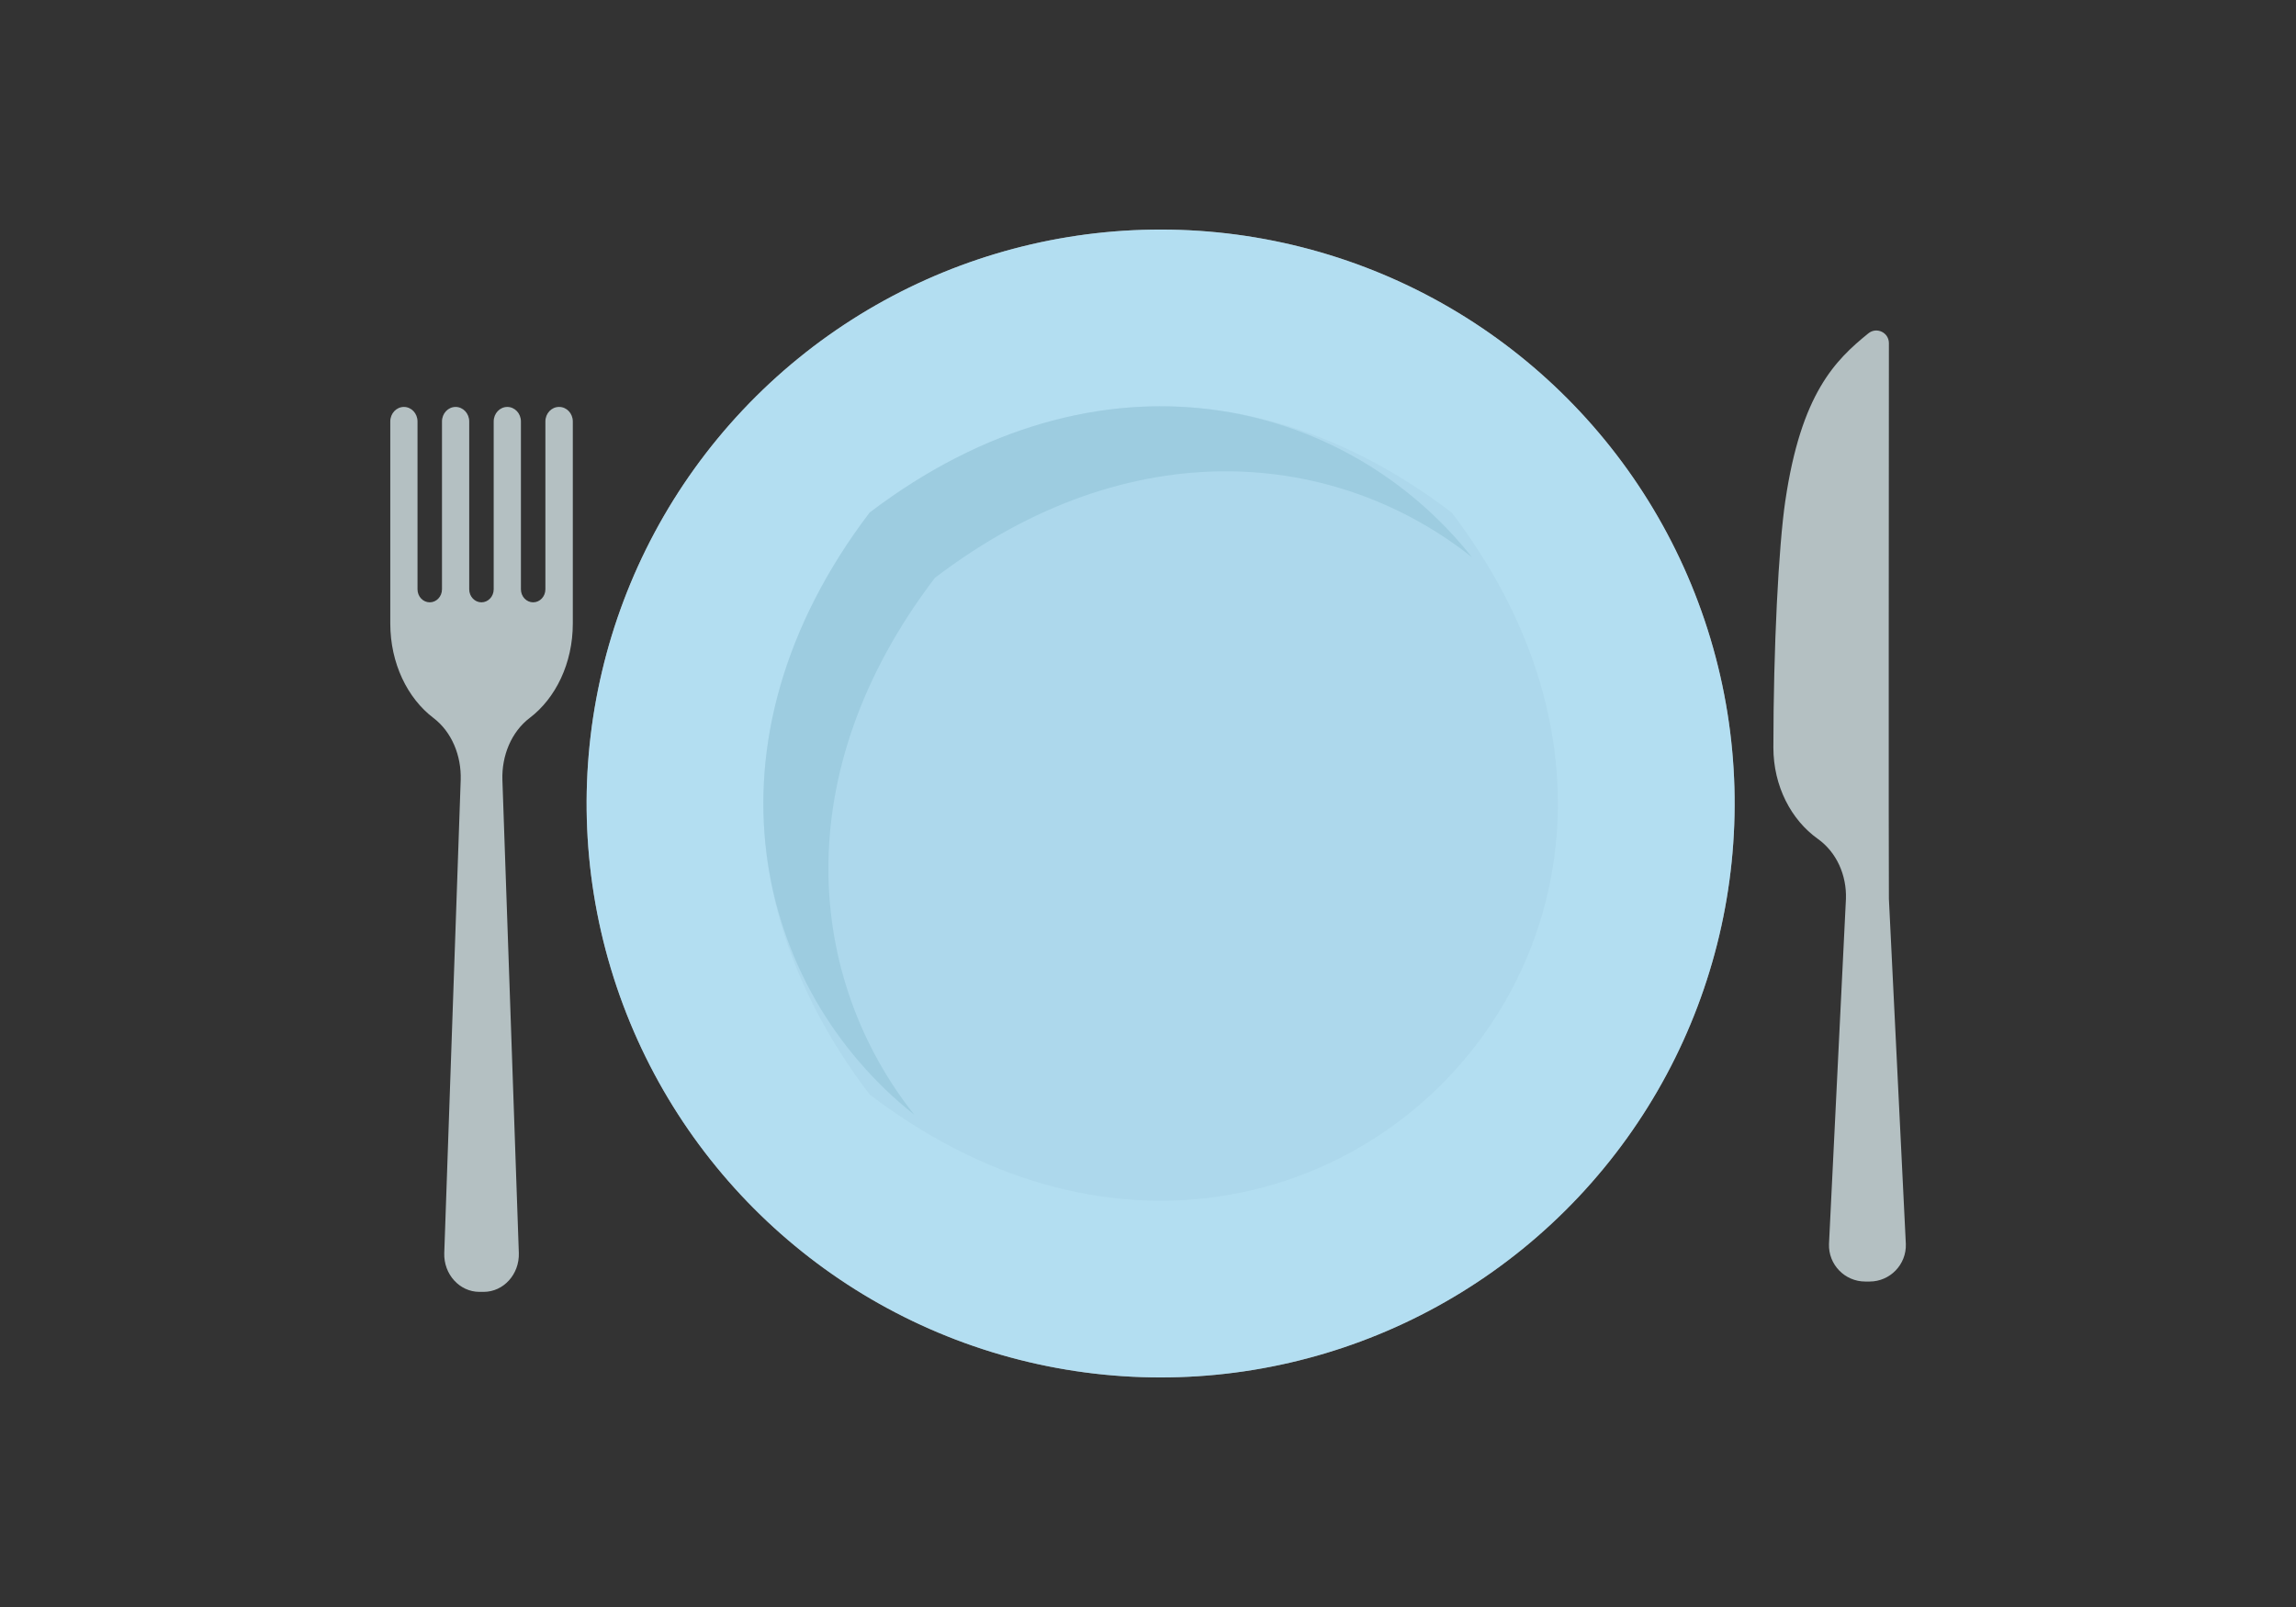 <?xml version="1.0" encoding="UTF-8"?>
<svg xmlns="http://www.w3.org/2000/svg" width="100" height="70" viewBox="0 0 100 70">
  <rect x="0" y="0" width="100" height="70" fill="#333333" stroke="none"/>
  <g isolation="isolate">
    <g id="_レイヤー_2" data-name="レイヤー 2">
      <g id="_店舗案内_一覧" data-name="店舗案内_一覧">
        <g>
          <g>
            <path d="M24.347,17.726c-.328,0-.593.283-.593.632v7.311c0,.314-.239.568-.533.568h0c-.295,0-.533-.254-.533-.568v-7.311c0-.349-.266-.632-.593-.632h0c-.328,0-.593.283-.593.632v7.311c0,.314-.239.568-.533.568h0c-.295,0-.533-.254-.533-.568v-7.311c0-.349-.266-.632-.593-.632h0c-.328,0-.593.283-.593.632v7.311c0,.314-.239.568-.533.568h0c-.295,0-.533-.254-.533-.568v-7.311c0-.349-.266-.632-.593-.632h0c-.328,0-.593.283-.593.632v8.8c0,1.736.75,3.258,1.876,4.113.804.61,1.224,1.648,1.191,2.7l-.716,20.613c-.029.923.666,1.689,1.533,1.689h.182c.867,0,1.561-.765,1.533-1.689l-.716-20.613c-.033-1.052.387-2.089,1.191-2.7,1.126-.855,1.876-2.376,1.876-4.113v-8.8c0-.349-.266-.632-.593-.632h0Z" fill="#b4c0c2"/>
            <path d="M77.76,21.796c-.296,2.002-.522,6.447-.522,10.766,0,1.679.773,3.151,1.933,3.977.829.59,1.261,1.594,1.227,2.611l-.738,15.04c-.03.893.686,1.633,1.58,1.633h.187c.893,0,1.609-.74,1.58-1.633l-.738-15.04c-.015-1.716-.003-19.592,0-24.202,0-.463-.533-.719-.893-.428-1.446,1.169-2.928,2.626-3.615,7.276Z" fill="#b4c0c2"/>
            <g>
              <g>
                <circle cx="50.55" cy="35" r="25" transform="translate(4.872 76.156) rotate(-76.717)" fill="#e9eeee"/>
                <path d="M63.224,22.325c14.106,18.52-6.829,39.455-25.349,25.349-14.105-18.52,6.829-39.455,25.349-25.349Z" fill="#dce3e4"/>
                <path d="M39.823,48.56c-4.661-5.884-5.617-14.838.897-23.39,8.552-6.514,17.506-5.558,23.39-.897-5.498-6.941-16.178-9.59-26.234-1.948-7.643,10.056-4.994,20.736,1.947,26.234Z" fill="#bdcbcd"/>
              </g>
              <g mix-blend-mode="color" opacity=".5">
                <circle cx="50.55" cy="35" r="25" transform="translate(4.872 76.156) rotate(-76.717)" fill="#7ecef4"/>
                <path d="M63.224,22.325c14.106,18.52-6.829,39.455-25.349,25.349-14.105-18.52,6.829-39.455,25.349-25.349Z" fill="#7ecef4"/>
                <path d="M39.823,48.56c-4.661-5.884-5.617-14.838.897-23.39,8.552-6.514,17.506-5.558,23.39-.897-5.498-6.941-16.178-9.59-26.234-1.948-7.643,10.056-4.994,20.736,1.947,26.234Z" fill="#7ecef4"/>
              </g>
            </g>
          </g>
          <rect width="100" height="70" fill="none"/>
        </g>
      </g>
    </g>
  </g>
</svg>